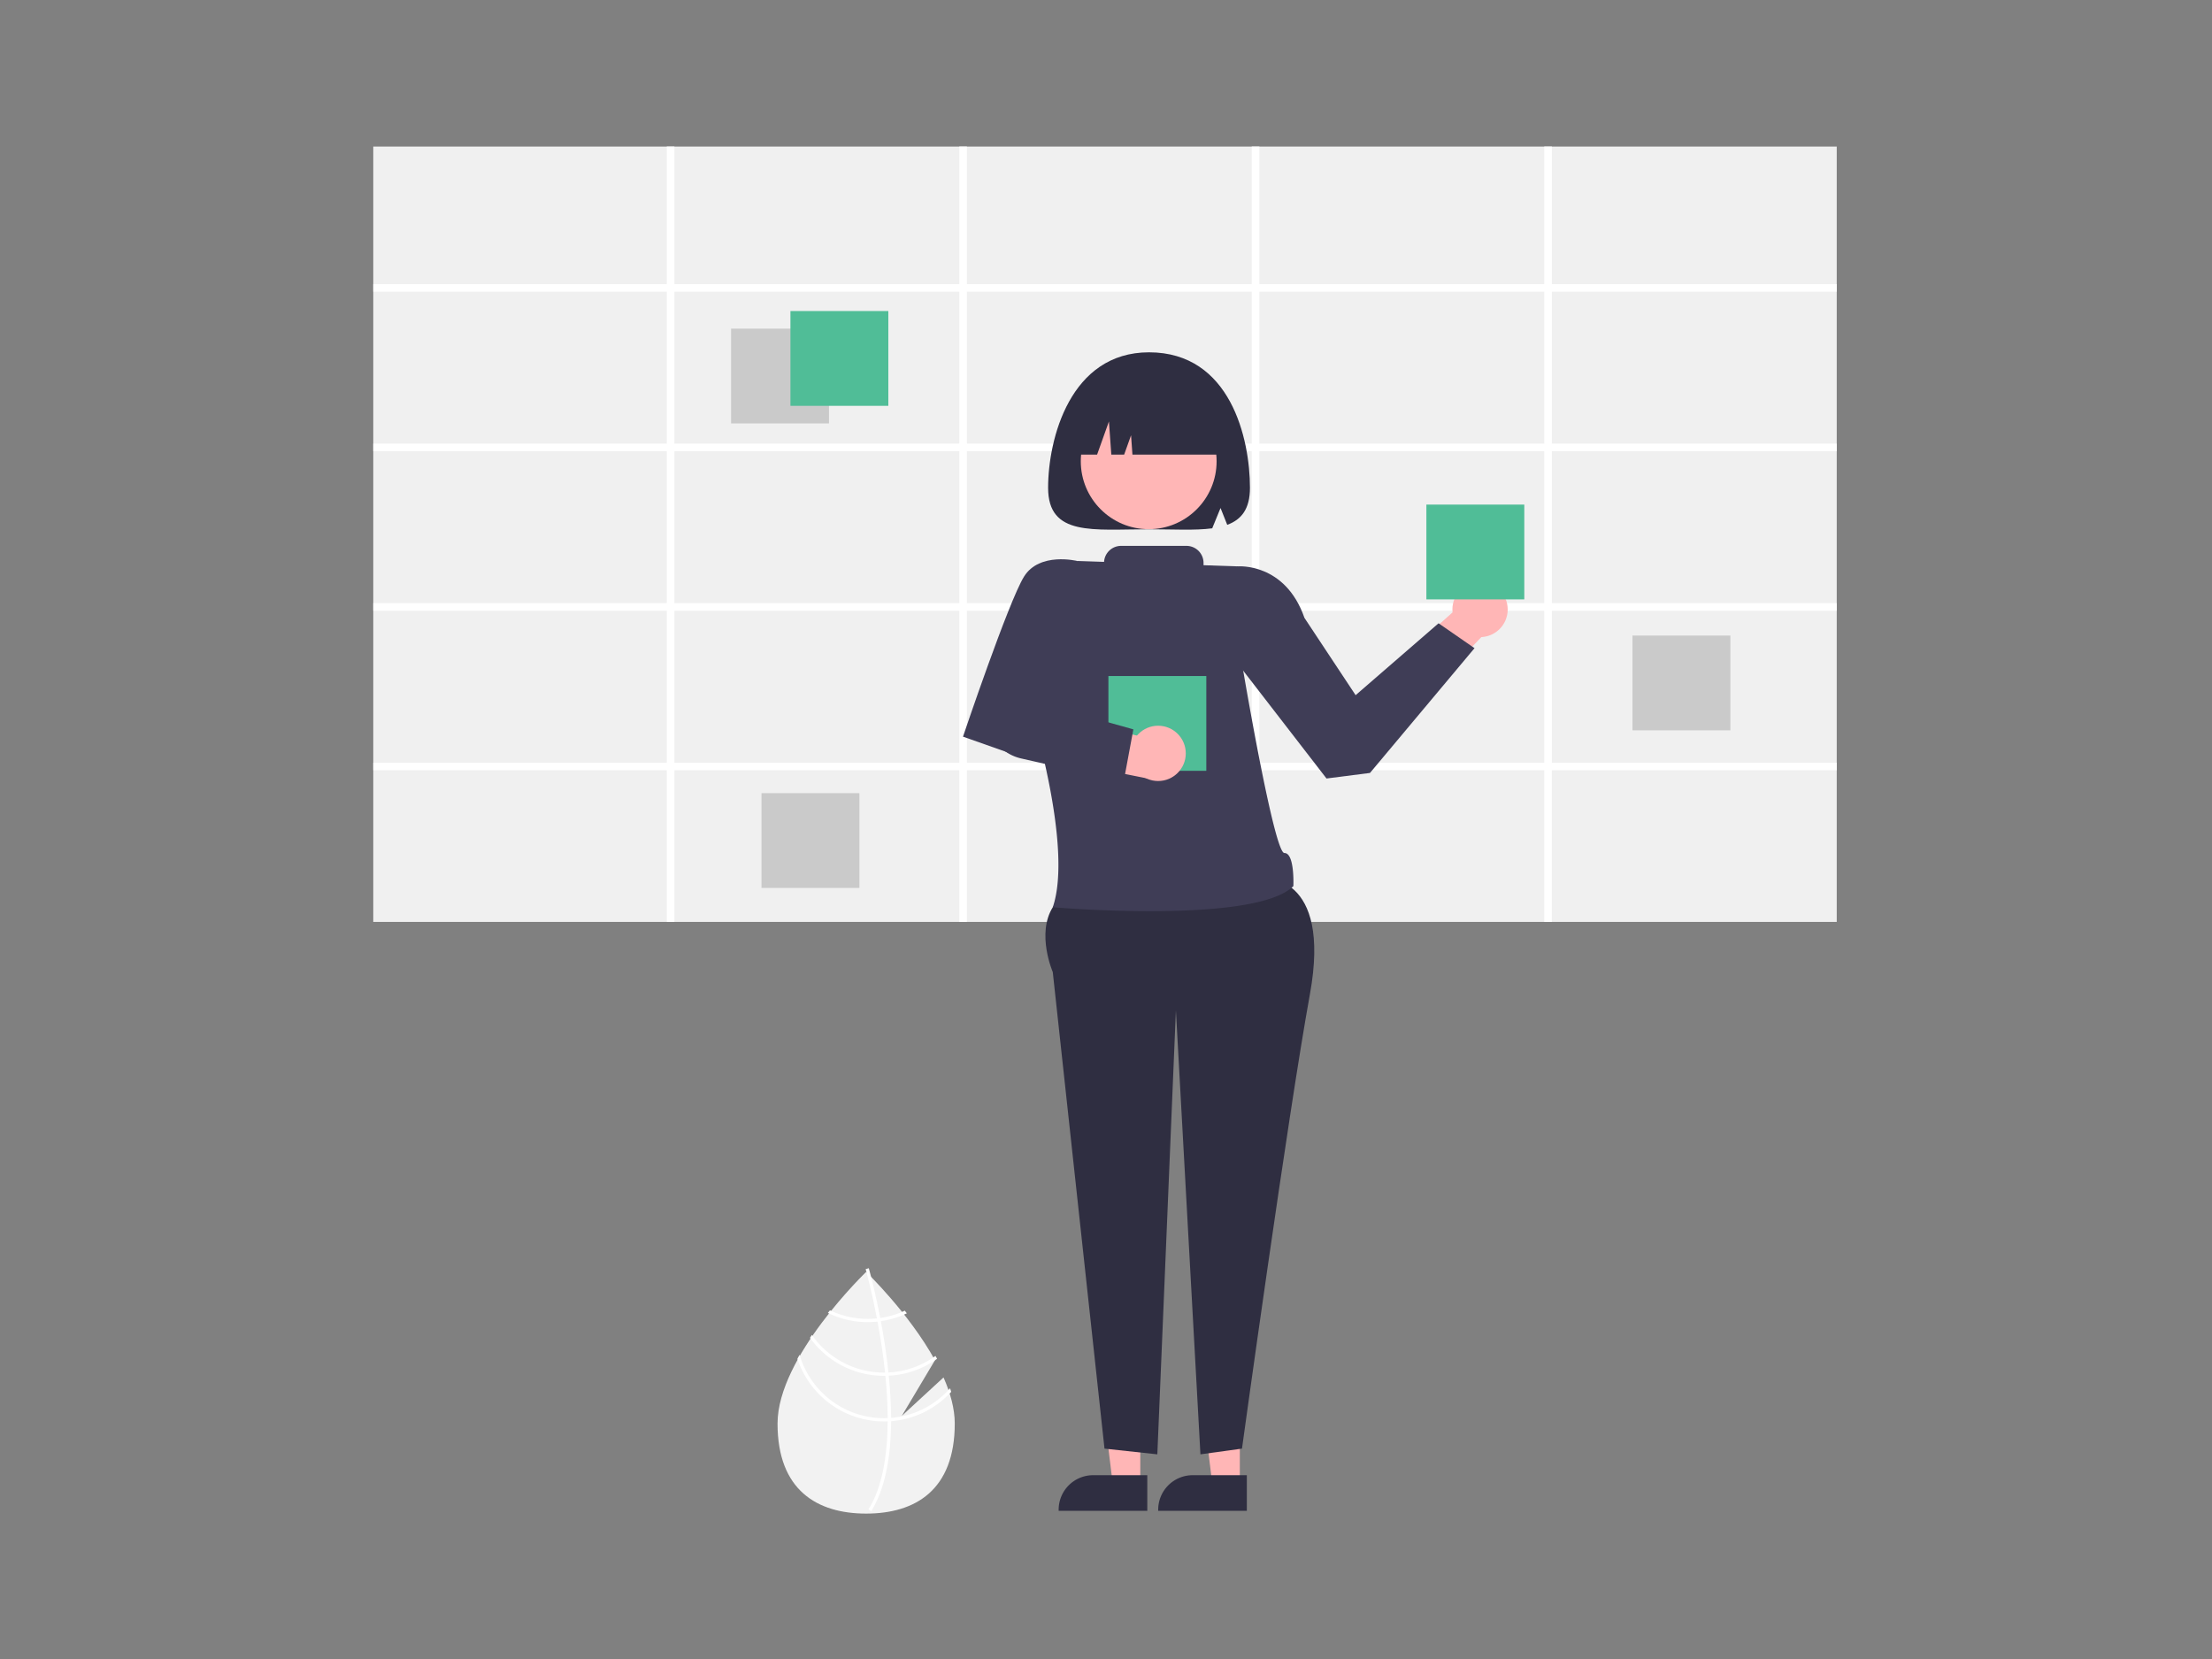 <svg xmlns="http://www.w3.org/2000/svg" xmlns:xlink="http://www.w3.org/1999/xlink" width="800" height="600" viewBox="0 0 800 600">
  <rect x="0" y="0" width="800" height="600" fill="#808080" stroke="none"/>
  <defs>
    <clipPath id="clip-sitetour_schedule">
      <rect width="800" height="600"/>
    </clipPath>
  </defs>
  <g id="sitetour_schedule" clip-path="url(#clip-sitetour_schedule)">
    <g id="sitetour_schedule-2" data-name="sitetour_schedule" transform="translate(117.601 -15.086)">
      <path id="Path_105" data-name="Path 105" d="M534.026,681.5l-15.084,13.887,11.988-20.114c-9.445-17.127-24.891-31.929-24.891-31.929s-32.046,30.7-32.046,54.837,14.347,32.561,32.046,32.561,32.046-8.427,32.046-32.561C538.085,692.8,536.495,687.107,534.026,681.5Z" transform="translate(-310.384 -168.247)" fill="#f2f2f2"/>
      <path id="Path_106" data-name="Path 106" d="M515.063,696.134v1.19c-.071,13.828-2.4,24.617-6.979,32.214-.065.112-.135.218-.2.33l-.512-.312-.489-.306c5.076-8.2,6.873-19.8,6.937-31.86.006-.389.012-.783.006-1.178-.018-5.106-.33-10.271-.83-15.288-.035-.389-.077-.783-.118-1.178-.695-6.619-1.7-12.944-2.721-18.439-.071-.389-.147-.777-.224-1.16-1.773-9.293-3.581-16.024-3.993-17.514-.047-.183-.077-.283-.082-.306l.559-.159.006-.006.565-.159c.006.024.106.359.271.984.63,2.332,2.267,8.663,3.875,17.014.071.377.147.766.218,1.154.836,4.458,1.655,9.44,2.3,14.67q.247,1.97.442,3.887c.047.395.088.789.124,1.178Q515.034,689.023,515.063,696.134Z" transform="translate(-310.384 -168.247)" fill="#fff"/>
      <path id="Path_107" data-name="Path 107" d="M511.135,660c-.395.053-.8.106-1.2.147a32.493,32.493,0,0,1-3.322.171,31.6,31.6,0,0,1-13.663-3.086c-.247.312-.495.624-.748.942a32.773,32.773,0,0,0,14.411,3.322,33.621,33.621,0,0,0,3.545-.189c.4-.041.8-.094,1.2-.153a32.5,32.5,0,0,0,9.393-2.844q-.38-.486-.742-.954A31.493,31.493,0,0,1,511.135,660Z" transform="translate(-310.384 -168.247)" fill="#fff"/>
      <path id="Path_108" data-name="Path 108" d="M514.1,679.709q-.61.035-1.219.035c-.124.006-.253.006-.377.006a31.771,31.771,0,0,1-26.077-13.622c-.235.348-.471.7-.7,1.049A32.951,32.951,0,0,0,512.5,680.929c.165,0,.33,0,.495-.006.412-.006.819-.018,1.225-.035a32.776,32.776,0,0,0,17.461-6.125c-.188-.347-.377-.695-.571-1.042A31.552,31.552,0,0,1,514.1,679.709Z" transform="translate(-310.384 -168.247)" fill="#fff"/>
      <path id="Path_109" data-name="Path 109" d="M515.063,696.134c-.412.035-.824.059-1.237.077-.442.018-.883.029-1.325.029a31.857,31.857,0,0,1-30.541-22.92c-.265.477-.53.948-.783,1.425A33.024,33.024,0,0,0,512.5,697.418c.442,0,.883-.006,1.319-.029.418-.012.83-.035,1.243-.065a32.927,32.927,0,0,0,21.731-10.606c-.124-.436-.265-.866-.406-1.3a31.754,31.754,0,0,1-21.325,10.718Z" transform="translate(-310.384 -168.247)" fill="#fff"/>
      <rect id="Rectangle_5" data-name="Rectangle 5" width="529.28" height="280.42" transform="translate(17.399 68.086)" fill="#f0f0f0"/>
      <path id="Path_114" data-name="Path 114" d="M857.063,288.823v-2.75H754.033v-49.74h-2.75v49.74H648.253v-49.74H645.5v49.74H542.473v-49.74h-2.75v49.74H436.693v-49.74h-2.75v49.74H327.783v2.75h106.16v54.95H327.783v2.75h106.16v54.95H327.783v2.75h106.16v54.94H327.783v2.75h106.16v54.84h2.75v-54.84h103.03v54.84h2.75v-54.84H645.5v54.84h2.75v-54.84h103.03v54.84h2.75v-54.84h103.03v-2.75H754.033v-54.94h103.03v-2.75H754.033v-54.95h103.03v-2.75H754.033v-54.95Zm-317.34,170.34H436.693v-54.94h103.03Zm0-57.69H436.693v-54.95h103.03Zm0-57.7H436.693v-54.95h103.03ZM645.5,459.163H542.473v-54.94H645.5Zm0-57.69H542.473v-54.95H645.5Zm0-57.7H542.473v-54.95H645.5Zm105.78,115.39H648.253v-54.94h103.03Zm0-57.69H648.253v-54.95h103.03Zm0-57.7H648.253v-54.95h103.03Z" transform="translate(-310.384 -168.247)" fill="#fff"/>
      <rect id="Rectangle_6" data-name="Rectangle 6" width="35.409" height="34.28" transform="translate(146.805 133.939)" fill="#cacaca"/>
      <rect id="Rectangle_7" data-name="Rectangle 7" width="35.409" height="34.28" transform="translate(472.805 244.939)" fill="#cacaca"/>
      <rect id="Rectangle_8" data-name="Rectangle 8" width="35.409" height="34.28" transform="translate(157.805 301.939)" fill="#cacaca"/>
      <rect id="Rectangle_9" data-name="Rectangle 9" width="35.409" height="34.28" transform="translate(168.27 127.579)" fill="#50bd97"/>
      <path id="Path_115" data-name="Path 115" d="M370.13,270.076l42.019-37.437,12.4,6.142-50.4,52.858Z" fill="#ffb6b6"/>
      <circle id="Ellipse_21" data-name="Ellipse 21" cx="10" cy="10" r="10" transform="translate(407.679 225.506)" fill="#ffb6b6"/>
      <path id="Path_116" data-name="Path 116" d="M330.8,551.856h-9.943l-4.73-38.35H330.8Z" fill="#ffb6b6"/>
      <path id="Path_117" data-name="Path 117" d="M643.718,729.741H611.659v-.406a12.479,12.479,0,0,1,12.477-12.478h19.582Z" transform="translate(-310.384 -168.247)" fill="#2f2e41"/>
      <path id="Path_118" data-name="Path 118" d="M294.8,551.856h-9.943l-4.73-38.35H294.8Z" fill="#ffb6b6"/>
      <path id="Path_119" data-name="Path 119" d="M607.718,729.741H575.659v-.406a12.479,12.479,0,0,1,12.477-12.478h19.582Z" transform="translate(-310.384 -168.247)" fill="#2f2e41"/>
      <path id="Path_120" data-name="Path 120" d="M649.533,500.886s25-2,17,42-24.571,164.361-24.571,164.361l-15.024,2.065-8.875-160.559-6.715,160.56-19.107-2.065L573.533,534.887s-6.007-13.858,0-23.429S649.533,500.886,649.533,500.886Z" transform="translate(-310.384 -168.247)" fill="#2f2e41"/>
      <path id="Path_121" data-name="Path 121" d="M633.533,391.886l6.941-3.719s17.1-1.459,24.08,18.63l18.509,27.956,30-26,13,9-37.809,45.125-15.721,2.009-34-44Z" transform="translate(-310.384 -168.247)" fill="#3f3d56"/>
      <path id="Path_122" data-name="Path 122" d="M608.346,310.753c-28.518,0-36.5,31.327-36.5,49s16.342,15,36.5,15c8.652,0,16.6.488,22.852-.347l3.009-7.347,2.421,6.088c5.135-1.887,8.218-5.721,8.218-13.394C644.846,342.08,637.846,310.753,608.346,310.753Z" transform="translate(-310.384 -168.247)" fill="#2f2e41"/>
      <circle id="Ellipse_22" data-name="Ellipse 22" cx="24.561" cy="24.561" r="24.561" transform="translate(273.28 157.354)" fill="#ffb6b6"/>
      <path id="Path_123" data-name="Path 123" d="M579.846,347.753h9.714l4.286-12,.857,12h4.643l2.5-7,.5,7h34.5a26,26,0,0,0-26-26h-5a26,26,0,0,0-26,26Z" transform="translate(-310.384 -168.247)" fill="#2f2e41"/>
      <rect id="Rectangle_10" data-name="Rectangle 10" width="35.409" height="34.28" transform="translate(398.27 197.579)" fill="#50bd97"/>
      <path id="Path_124" data-name="Path 124" d="M657.3,491.838c-3.771.049-15.13-67.35-15.13-67.35l-1.7-36.32-12.411-.417v-.817a6.181,6.181,0,0,0-6.181-6.181H598.244a6.176,6.176,0,0,0-6.161,5.788l-9.733-.327-16.856,53.554s15.532,49.76,8.036,71.689c0,0,73.038,6.272,87.021-7.649C660.55,503.808,661.075,491.789,657.3,491.838Z" transform="translate(-310.384 -168.247)" fill="#3f3d56"/>
      <path id="Path_125" data-name="Path 125" d="M586.533,392.886l-4.183-6.672s-13.61-3.365-19.214,5.654-22.073,57.885-22.073,57.885l17,6,19.291-27.046Z" transform="translate(-310.384 -168.247)" fill="#3f3d56"/>
      <rect id="Rectangle_11" data-name="Rectangle 11" width="35.409" height="34.28" transform="translate(283.27 259.579)" fill="#50bd97"/>
      <path id="Path_126" data-name="Path 126" d="M566.487,440.216l-12.319-1.3h0a12.085,12.085,0,0,0,8.577,16.98l48.743,9.728L606.4,449.963Z" transform="translate(-310.384 -168.247)" fill="#ffb6b6"/>
      <circle id="Ellipse_23" data-name="Ellipse 23" cx="10" cy="10" r="10" transform="translate(291.251 277.555)" fill="#ffb6b6"/>
      <path id="Path_127" data-name="Path 127" d="M599.152,466.106l-37.135-8.485a16.043,16.043,0,0,1-11.632-10.641l-1.5-4.628,9.637-7.584,44.153,12.341Z" transform="translate(-310.384 -168.247)" fill="#3f3d56"/>
    </g>
  </g>
</svg>
